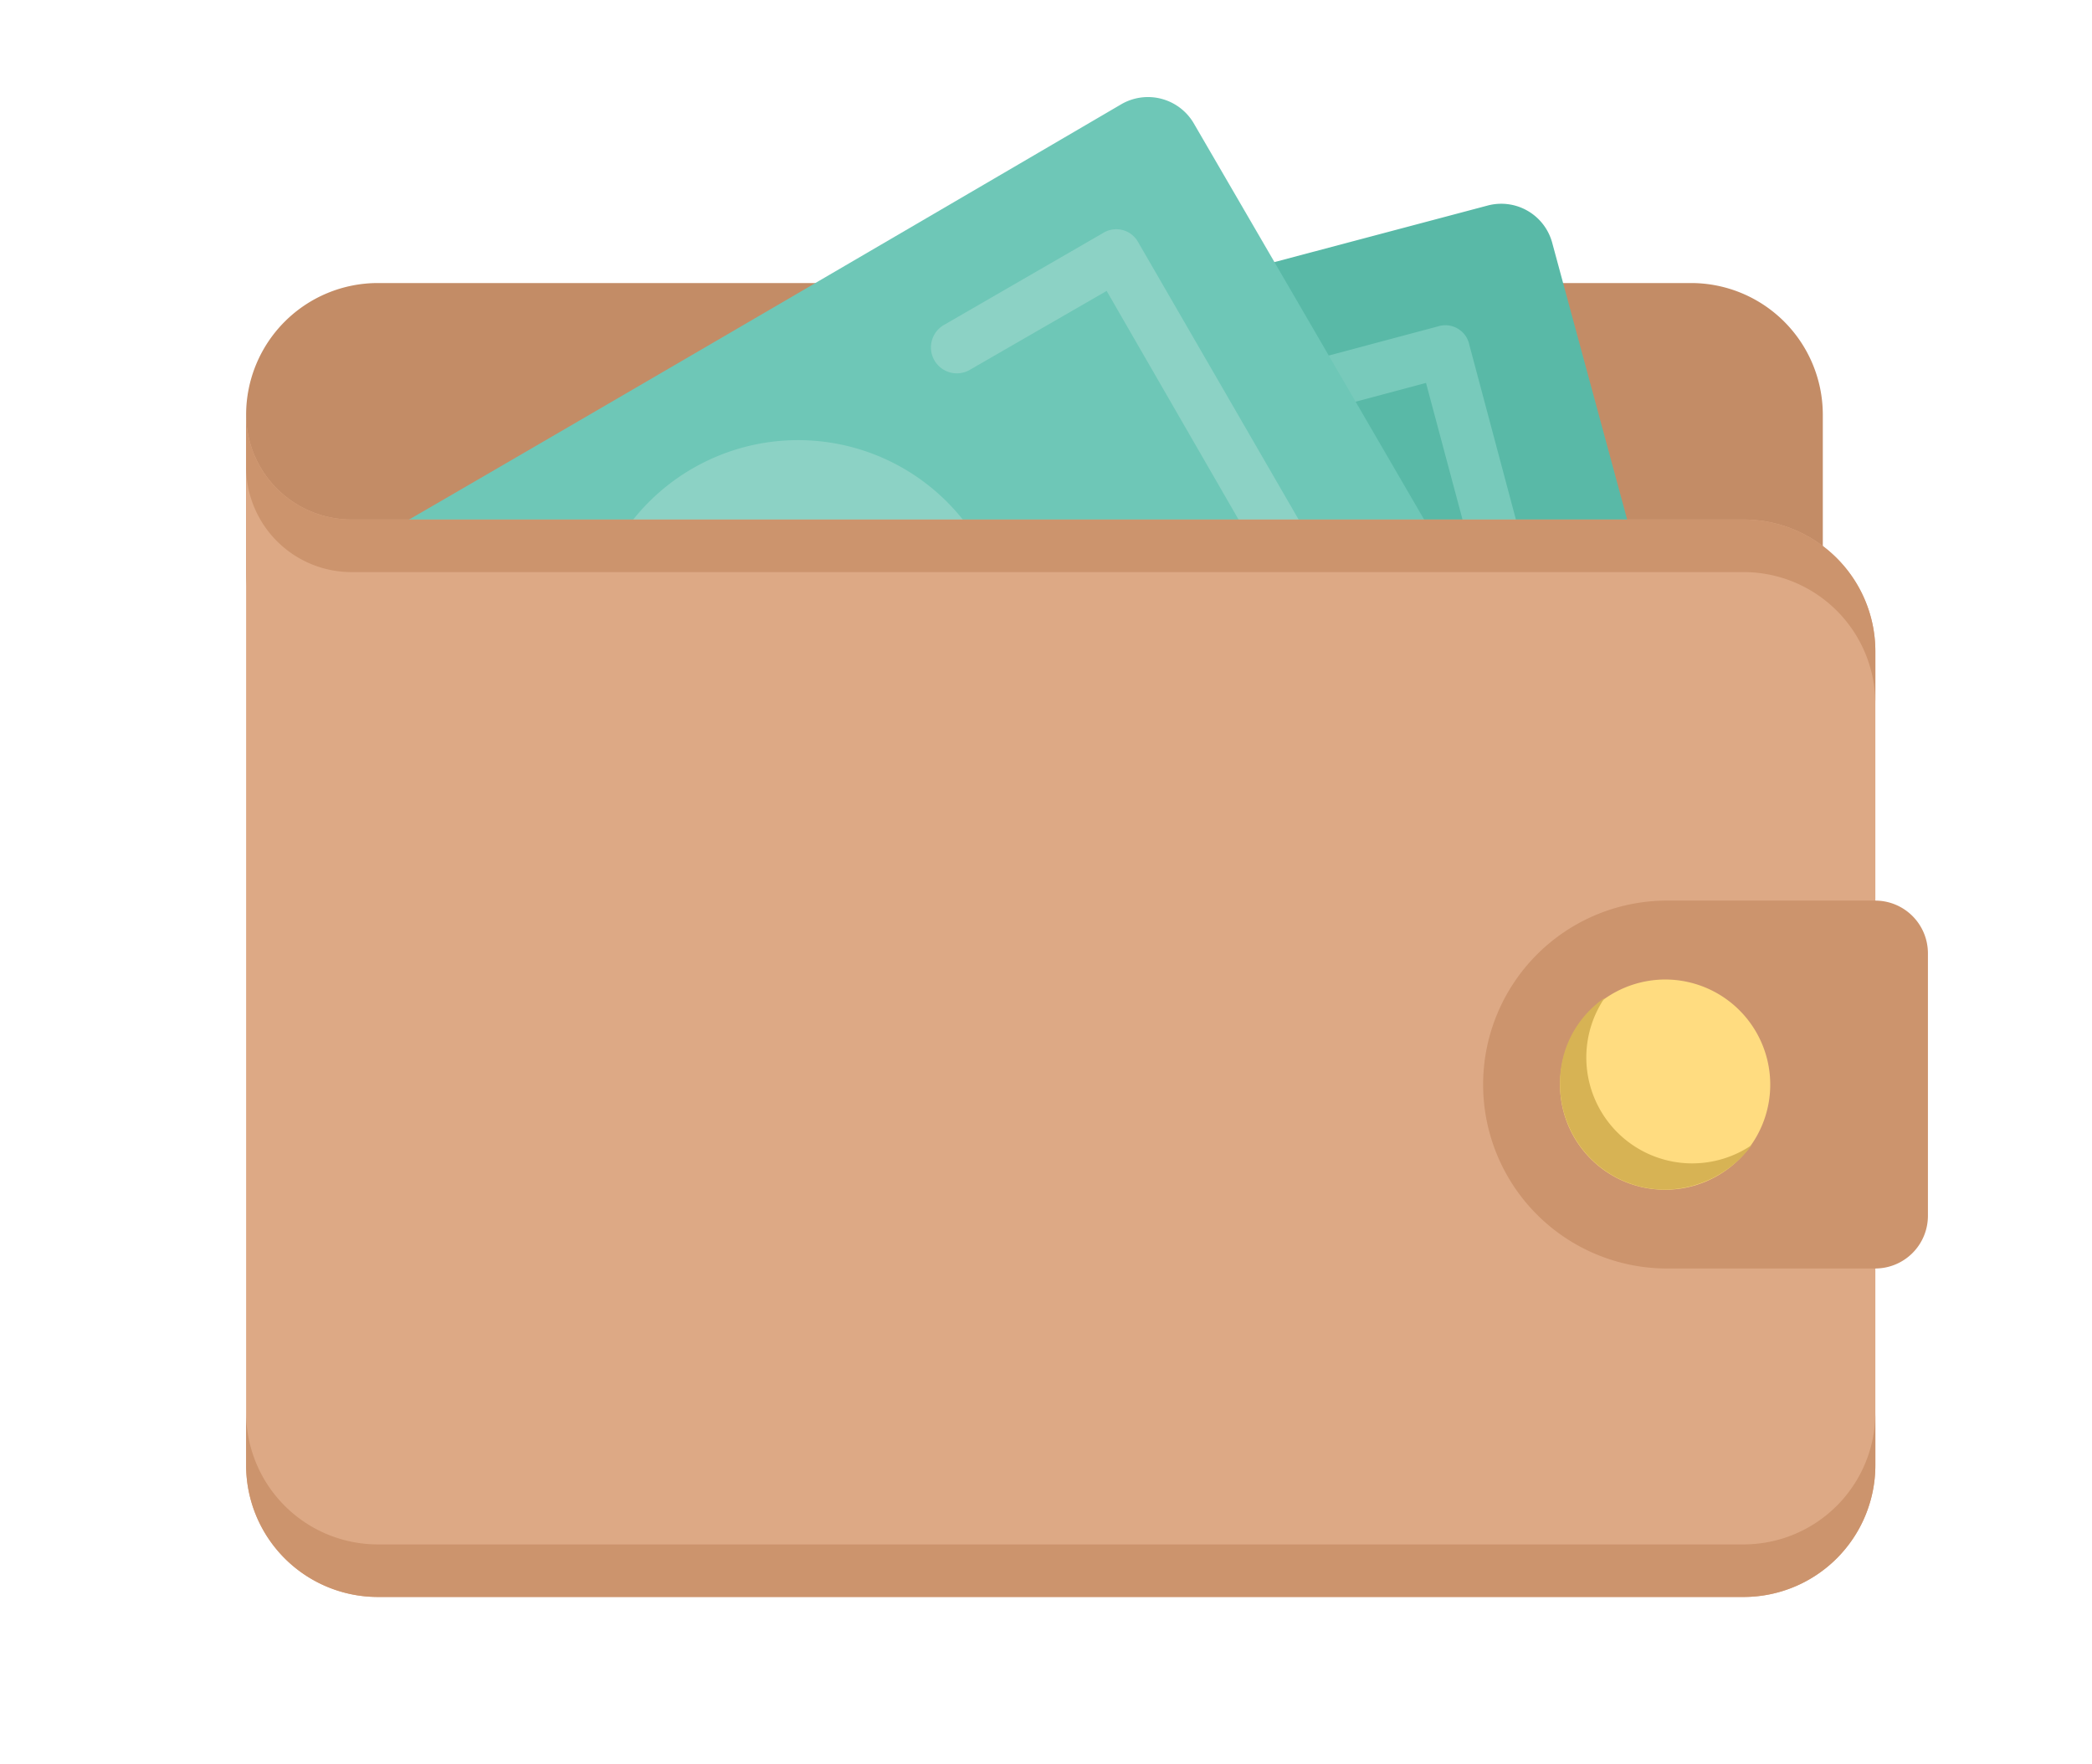 <svg xmlns="http://www.w3.org/2000/svg" xmlns:xlink="http://www.w3.org/1999/xlink" width="102" height="86" viewBox="0 0 102 86"><defs><style>.a{fill:#fff;}.b{clip-path:url(#a);}.c{fill:#c38c66;}.d{fill:#59b9a7;}.e{fill:#78cabb;}.f{fill:#6ec7b7;}.g{fill:#8cd2c5;}.h{fill:#dda985;}.i{fill:#cc946d;}.j{fill:#ffdc80;}.k{fill:#d7b354;}</style><clipPath id="a"><rect class="a" width="102" height="86" transform="translate(-10 155.778)"/></clipPath></defs><g class="b" transform="translate(10 -155.778)"><path class="c" d="M6.406,221.313H70.469a6.425,6.425,0,0,1,6.406,6.406v7.688a6.425,6.425,0,0,1-6.406,6.406H6.406A6.426,6.426,0,0,1,0,235.407v-7.688A6.425,6.425,0,0,1,6.406,221.313Z" transform="translate(2 -51.735)"/><path class="d" d="M72.566,203.92l40.1-10.634a2.573,2.573,0,0,1,3.139,1.794l6.662,24.6a2.573,2.573,0,0,1-1.794,3.139l-52.211,13.9a2.573,2.573,0,0,1-3.139-1.794l-4.869-18.065Z" transform="translate(-50.13 -27.487)"/><path class="e" d="M142.448,256.083l-8.648,2.306a1.259,1.259,0,0,1-.641-2.434l7.431-1.986-3.972-14.862-7.431,1.986a1.259,1.259,0,1,1-.641-2.434l8.648-2.306a1.191,1.191,0,0,1,1.537.9l4.613,17.3A1.191,1.191,0,0,1,142.448,256.083Zm-35.875,9.673-8.649,2.306a1.191,1.191,0,0,1-1.537-.9l-4.612-17.3a1.191,1.191,0,0,1,.9-1.537l8.648-2.306a1.259,1.259,0,0,1,.641,2.434l-7.431,1.986L98.5,265.308l7.431-1.986a1.191,1.191,0,0,1,1.537.9A1.243,1.243,0,0,1,106.573,265.757Z" transform="translate(-77.09 -64.659)"/><path class="f" d="M3.318,180.4c11.4-6.534,42.153-24.536,42.153-24.536a2.589,2.589,0,0,1,3.524.9L61.807,178.8a2.534,2.534,0,0,1-.961,3.459L13.953,209.165a2.588,2.588,0,0,1-3.524-.9s-3.587-7.3-7.175-13.453C3.254,180.4,3.318,185.142,3.318,180.4Z" transform="translate(-0.806 5)"/><path class="g" d="M59.654,218.357l-8.968-15.5a1.218,1.218,0,0,0-1.73-.448L41.2,206.89a1.263,1.263,0,0,0,1.281,2.178l6.663-3.844,7.688,13.325-6.663,3.844a1.264,1.264,0,1,0,1.281,2.178l7.751-4.484A1.242,1.242,0,0,0,59.654,218.357ZM25.7,236.487l-6.663,3.844-7.688-13.325,6.663-3.844a1.264,1.264,0,1,0-1.281-2.178l-7.751,4.484a1.217,1.217,0,0,0-.448,1.73L17.5,242.7a1.217,1.217,0,0,0,1.73.449l7.751-4.484a1.217,1.217,0,0,0,.448-1.73A1.242,1.242,0,0,0,25.7,236.487Zm3.267-22.614A10.274,10.274,0,1,0,43,217.653,10.265,10.265,0,0,0,28.968,213.873Zm30.686,4.484-8.968-15.5a1.218,1.218,0,0,0-1.73-.448L41.2,206.89a1.263,1.263,0,0,0,1.281,2.178l6.663-3.844,7.688,13.325-6.663,3.844a1.264,1.264,0,1,0,1.281,2.178l7.751-4.484A1.242,1.242,0,0,0,59.654,218.357ZM25.7,236.487l-6.663,3.844-7.688-13.325,6.663-3.844a1.264,1.264,0,1,0-1.281-2.178l-7.751,4.484a1.217,1.217,0,0,0-.448,1.73L17.5,242.7a1.217,1.217,0,0,0,1.73.449l7.751-4.484a1.217,1.217,0,0,0,.448-1.73A1.242,1.242,0,0,0,25.7,236.487Zm3.267-22.614A10.274,10.274,0,1,0,43,217.653,10.265,10.265,0,0,0,28.968,213.873Z" transform="translate(-5.187 -35.262)"/><path class="h" d="M73.031,325.475H6.406A6.425,6.425,0,0,1,0,319.069V272.944H73.031a6.425,6.425,0,0,1,6.406,6.406v39.719A6.425,6.425,0,0,1,73.031,325.475ZM5.125,272.944H0v-5.125A5.14,5.14,0,0,0,5.125,272.944Z" transform="translate(2 -91.835)"/><path class="i" d="M456.378,457.831h-10.25a8.969,8.969,0,0,1,0-17.937h10.25a2.57,2.57,0,0,1,2.563,2.562v12.812A2.57,2.57,0,0,1,456.378,457.831Z" transform="translate(-374.941 -240.206)"/><path class="j" d="M470.187,467.8a5.125,5.125,0,1,1-5.125,5.125A5.14,5.14,0,0,1,470.187,467.8Z" transform="translate(-399 -264.265)"/><path class="k" d="M471.469,482.378a5.164,5.164,0,0,1-4.228-8.072,4.991,4.991,0,0,0-2.178,4.228,5.14,5.14,0,0,0,5.125,5.125,5.335,5.335,0,0,0,4.228-2.178A5.166,5.166,0,0,1,471.469,482.378Z" transform="translate(-399 -269.878)"/><path class="i" d="M73.031,627.673H6.406A6.425,6.425,0,0,1,0,621.267v2.562a6.425,6.425,0,0,0,6.406,6.406H73.031a6.425,6.425,0,0,0,6.406-6.406v-2.562A6.425,6.425,0,0,1,73.031,627.673Z" transform="translate(2 -396.595)"/><path class="i" d="M73.031,272.944H5.125A5.14,5.14,0,0,1,0,267.819v2.562a5.14,5.14,0,0,0,5.125,5.125H73.031a6.425,6.425,0,0,1,6.406,6.406V279.35A6.426,6.426,0,0,0,73.031,272.944Z" transform="translate(2 -91.835)"/></g></svg>
